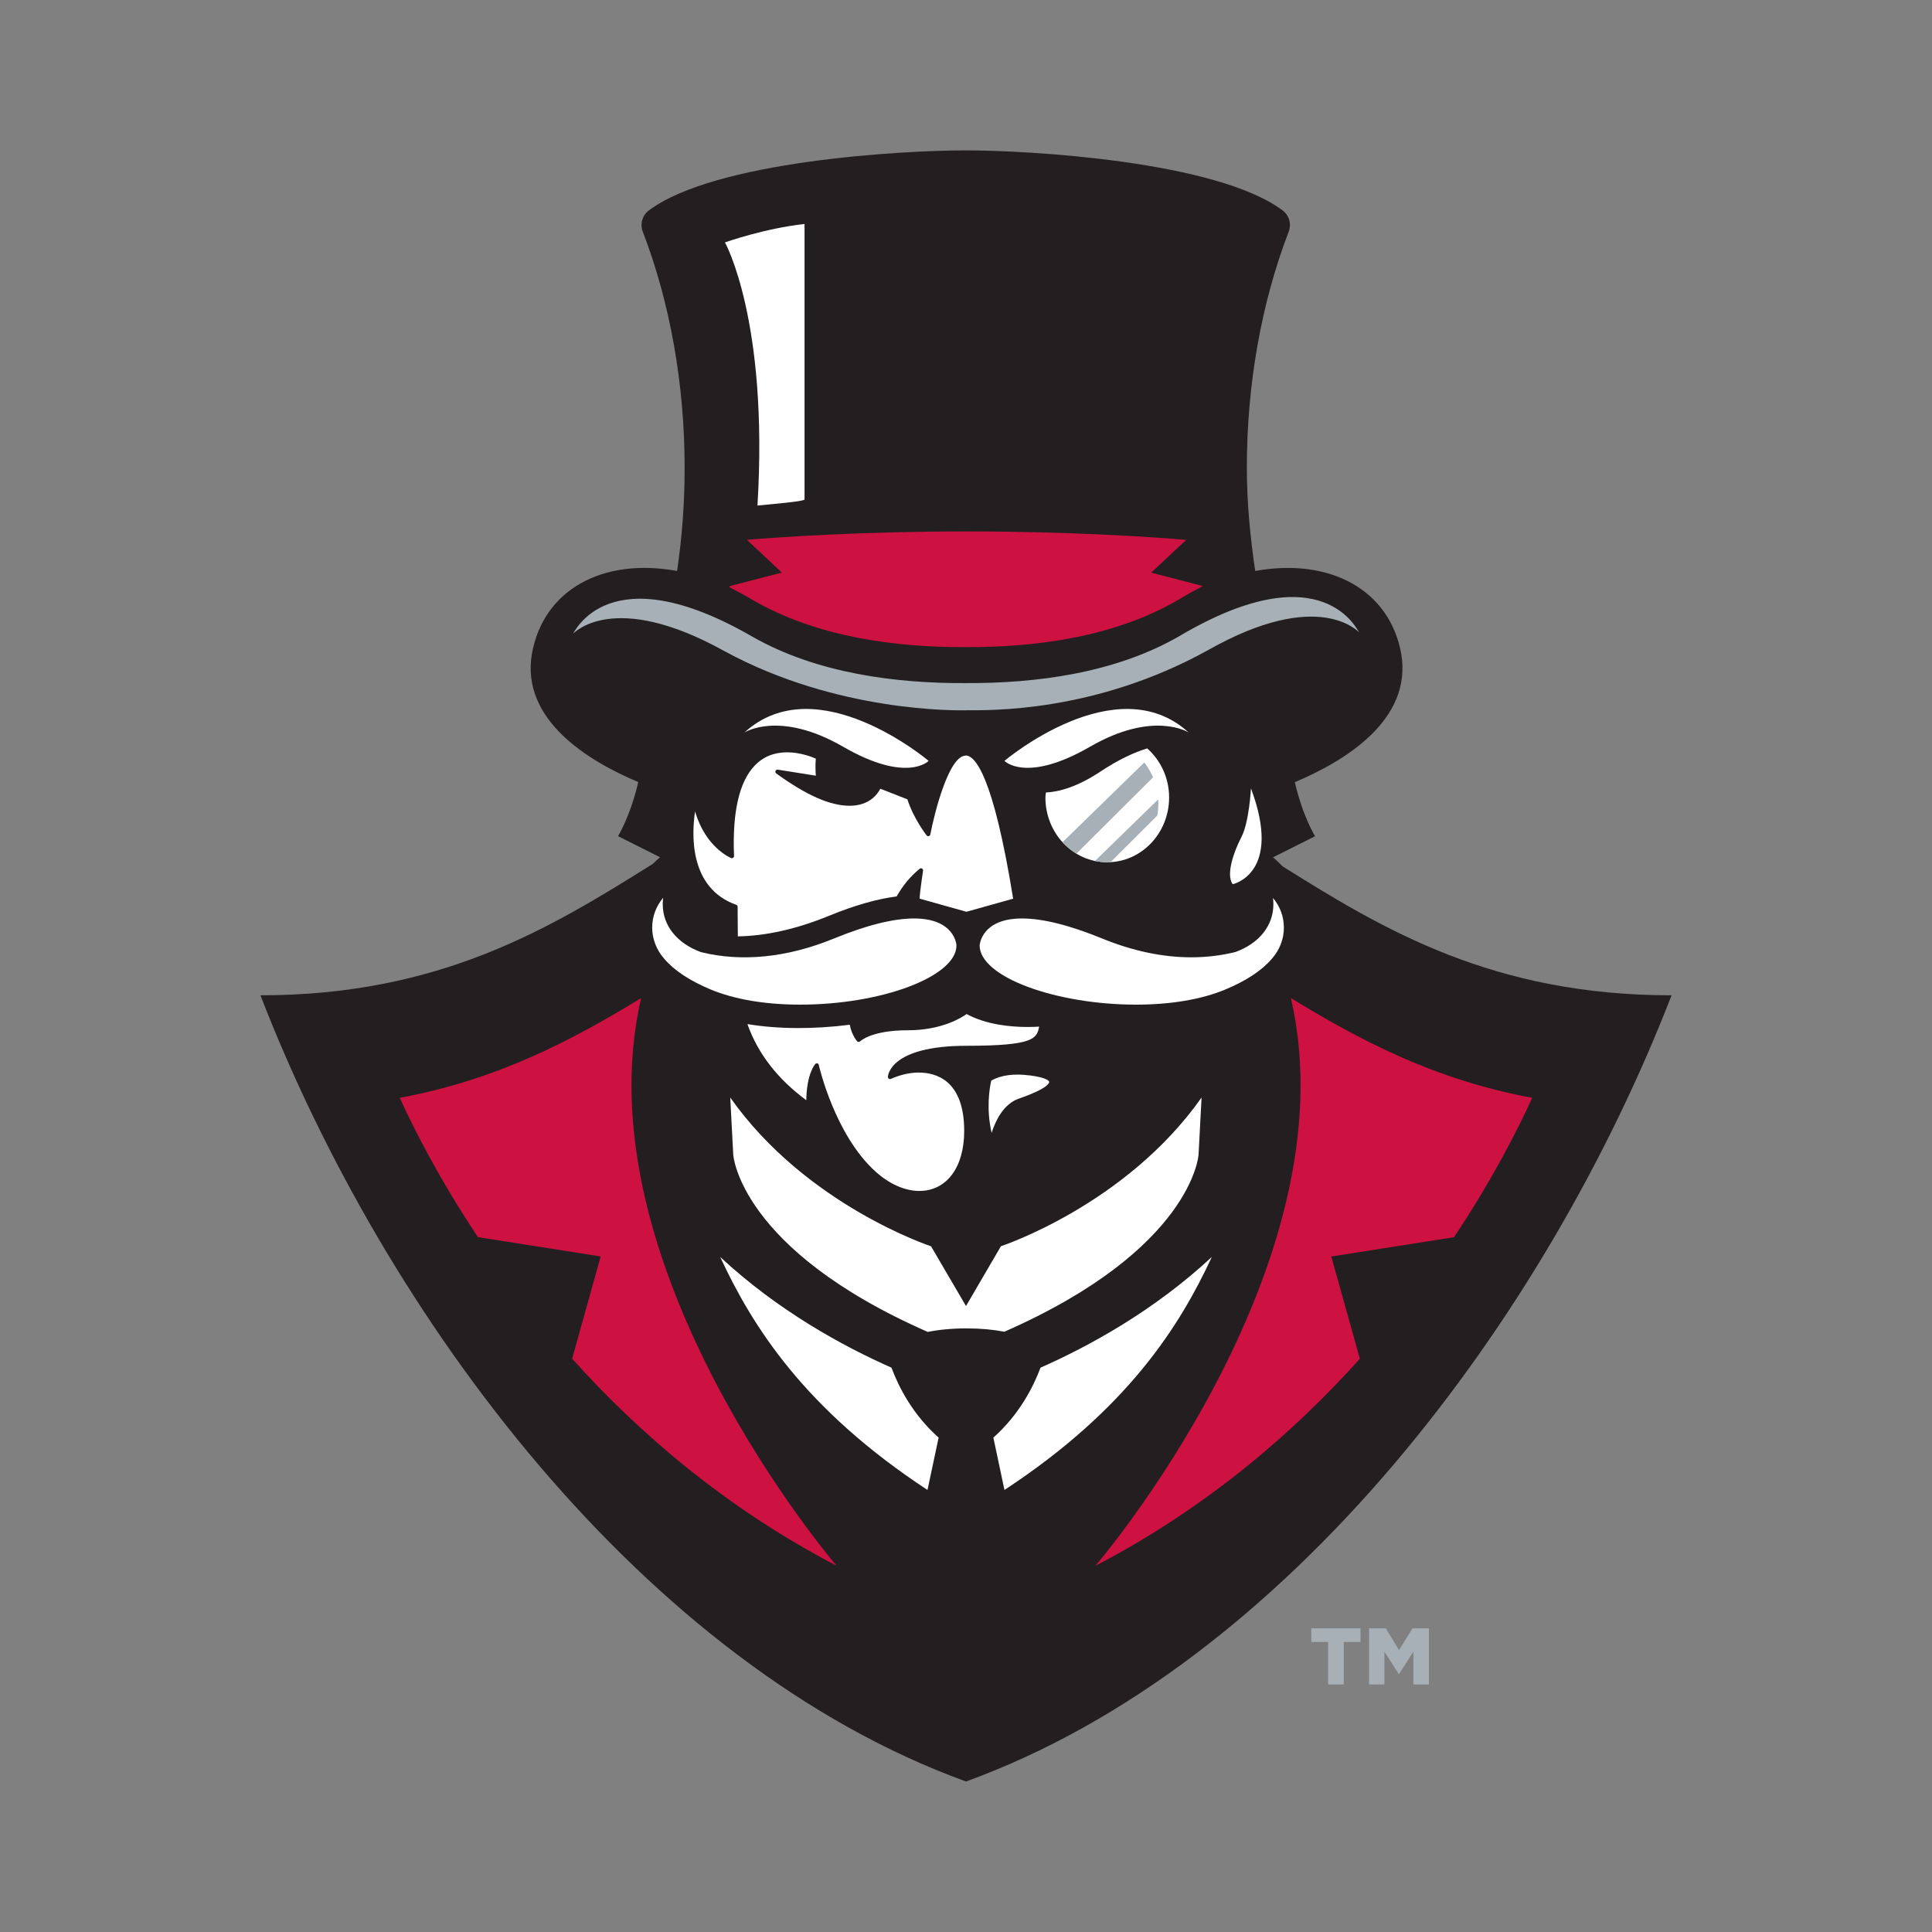 <?xml version="1.0" encoding="UTF-8"?>
<svg id="Layer_2" xmlns="http://www.w3.org/2000/svg" viewBox="0 0 300 300">
  <rect x="0" y="0" width="300" height="300" fill="#808080" stroke="none"/>
  <defs>
    <style>
      .cls-1 {
        fill: none;
      }

      .cls-2 {
        fill: #231f20;
      }

      .cls-3 {
        fill: #a6b0b6;
      }

      .cls-4 {
        fill: #fff;
      }

      .cls-5 {
        fill: #cd1141;
      }
    </style>
  </defs>
  <g id="Layer_129">
    <g>
      <rect class="cls-1" width="300" height="300"/>
      <g>
        <path class="cls-2" d="M199.17,134.54c-.47-.49-.96-.97-1.49-1.42l6.52-3.27s-1.92-3.1-3.14-8.4c7.67-3.22,18.29-9.61,16.52-19.95-1.8-9.92-11.08-14.94-22.67-12.84-.77-5.22-1.3-10.57-1.3-16.02,0-12.93,2.25-25.61,6.5-36.67.46-1.19.07-2.54-.95-3.3-10.22-7.64-39.18-9.32-49.2-9.32s-38.98,1.67-49.2,9.32c-1.02.76-1.41,2.11-.95,3.3,4.25,11.06,6.5,23.74,6.5,36.67,0,5.45-.4,10.8-1.17,16.02-11.59-2.11-20.75,2.92-22.54,12.83-1.78,10.34,8.85,16.73,16.51,19.95-1.22,5.29-3.14,8.4-3.14,8.4l6.52,3.27c-.38.32-.74.66-1.09,1.01-15.94,10-33.01,20.43-60.96,20.43,19.43,50.18,59.51,103.89,109.56,122.08,50.05-18.19,90.12-71.9,109.56-122.08-27.69,0-44.67-10.15-60.39-20.02Z"/>
        <path class="cls-4" d="M162.41,123.05c-.02.26-.08.51-.08.78,0,5.56,4.29,10.06,9.6,10.06s9.61-4.51,9.61-10.06c0-3.07-1.34-5.78-3.4-7.62-1.97.6-4.39,1.69-7.3,3.62-3.49,2.31-6.29,3.12-8.43,3.23Z"/>
        <path class="cls-4" d="M149.96,117.33c-2.61,0-4.85,8.84-5.5,12.25-.03.13-.12.23-.25.25-.12.04-.25-.01-.33-.11-.08-.11-2.03-2.62-2.98-5.6l-4.21-1.65c-.38.77-1.64,2.65-4.75,2.65s-6.8-1.69-11.41-5.02c-.12-.09-.17-.25-.11-.39.06-.14.2-.23.35-.2l5.91.94c-.04-.58-.1-1.67,0-2.65-.59-.26-2.41-.98-4.45-.98s-3.73.69-5.04,2.06c-2.41,2.51-3.49,7.24-3.21,14.04,0,.11-.04.22-.14.28-.09.06-.2.08-.31.04-.17-.07-3.98-1.68-5.6-7.24-.52,3.42-.99,11.88,6.39,14.5.13.04.22.17.22.3,0,0,0,2.07.03,4.6,4.38-.07,9.13-1.14,14.12-3.18,3.97-1.63,7.52-2.64,10.54-3.02.96-1.7,2.16-3.15,3.58-4.3.1-.09.25-.1.36-.03.12.07.18.2.16.33,0,.03-.48,3.13-.54,4.34l7.28,2.04,7.25-2.03c-3.12-19.34-5.96-22.24-7.38-22.24Z"/>
        <path class="cls-4" d="M142.74,166.54c-1.42,0-2.95.34-4.41.99-.1.04-.22.04-.32-.03-.09-.06-.14-.17-.14-.28,0-.2.33-4.83,12.21-4.83,10.63,0,10.89-1.18,11.28-2.96,0,0,0-.02,0-.02-.39.03-1,.06-1.78.06-2.65,0-6.42-.35-9.49-2.01-.75.55-3.85,2.52-9.13,2.52-5.68,0-7.37,1.7-7.38,1.71-.06.06-.16.09-.24.1-.09,0-.17-.04-.24-.1-.03-.04-.85-.94-1.15-2.57-5.59.72-11.17.69-15.89-.1,1.6,4.55,4.68,8.53,9.14,11.82.01-1.25.19-3.99,1.37-5.6.06-.08.16-.13.26-.13.02,0,.04,0,.06,0,.13.03.23.12.25.25.02.11,2.47,10.86,8.82,16.57,2.15,1.94,4.57,3,6.79,3,4.23,0,6.97-3.65,6.97-9.31,0-7.89-4.4-9.07-7.02-9.07Z"/>
        <path class="cls-4" d="M159.87,166.99c-2.43-.32-4.45-.04-5.95.8-.26,1.15-.81,4.38.06,8.13.51-1.64,1.72-4.45,4.21-5.32,4.69-1.63,4.74-2.5,4.73-2.6-.01-.1-.21-.65-3.06-1.02Z"/>
        <path class="cls-4" d="M194.25,122.39s-.27,5.26-1.49,7.6c-1.21,2.34-2.42,5.85-1.35,7.31,0,0,7.82-1.61,2.83-14.91Z"/>
        <path class="cls-4" d="M115.6,113.74s5.42-3.51,15.33,2.22c9.91,5.72,13.27,2.19,13.27,2.19,0,0-17.35-14.69-28.6-4.41Z"/>
        <path class="cls-3" d="M167.15,132.55l11.89-11.84c-.35-.83-.81-1.61-1.36-2.31l-12.68,12.37c.63.69,1.35,1.29,2.15,1.77Z"/>
        <path class="cls-3" d="M179.84,124.13l-9.81,9.56c.62.13,1.25.2,1.9.2.18,0,.35-.02.53-.03l7.24-7.22c.11-.59.17-1.2.17-1.83,0-.23-.02-.45-.03-.68Z"/>
        <path class="cls-4" d="M184.57,113.74s-5.42-3.51-15.33,2.22c-9.91,5.72-13.27,2.19-13.27,2.19,0,0,17.35-14.69,28.6-4.41Z"/>
        <path class="cls-4" d="M124.93,34.78c-6.18.67-12.36,2.86-12.36,2.86,0,0,6.79,12.08,5.05,40.86,2.87-.28,7.17-.64,7.31-.94v-42.78Z"/>
        <path class="cls-4" d="M141.93,142.62c-3.22,0-7.41,1.05-12.48,3.13-7.19,2.94-14.24,3.66-20.59,2.1-3.74-1.36-5.95-4.13-5.95-7.43,0-.34.02-.68.06-1.01-1.1,1.31-1.7,2.93-1.7,4.64s.66,3.46,1.86,4.81c1.55,1.83,3.98,3.44,7.23,4.79,3.69,1.54,8.49,2.35,13.88,2.35,12.7,0,24.28-4.38,24.28-9.19,0-.15-.3-4.19-6.58-4.19Z"/>
        <path class="cls-4" d="M197.67,139.41c.04.33.06.67.06,1.01,0,3.3-2.2,6.07-5.9,7.41-2.24.55-4.53.82-6.86.82-4.43,0-9.07-.98-13.78-2.9-5.07-2.08-9.27-3.13-12.48-3.13-6.29,0-6.58,4.04-6.59,4.21,0,2.3,2.73,4.65,7.5,6.42,4.71,1.75,10.82,2.75,16.77,2.75,5.39,0,10.19-.81,13.88-2.35,3.26-1.36,5.69-2.97,7.23-4.78,1.2-1.36,1.86-3.06,1.86-4.82s-.61-3.32-1.7-4.63Z"/>
        <path class="cls-3" d="M150.02,110.29c3.38-.01,19.89.45,37.53-9.32,17.31-9.8,23.38-2.8,23.5-2.79-.2-.01-5.43-12.69-27.91.59-10.01,5.79-22.36,7.35-33.12,7.3-10.76.07-23.12-1.48-33.14-7.18-22.52-13.03-27.73-.48-27.92-.49.11,0,6.17-6.92,23.5,2.69,17.66,9.62,36.33,9.21,37.56,9.21Z"/>
        <path class="cls-5" d="M178.76,88.91l5.44-5.08c-5.01-.42-17.6-1.31-34.11-1.31h-.02c-16.5,0-29.08.89-34.1,1.3l5.44,5.09-8.1,2.1c-.02.05-.04.1-.06.16,1.16.59,2.36,1.24,3.62,1.99,10.02,5.81,22.38,7.39,33.14,7.32,10.76.05,23.12-1.54,33.12-7.44,1.28-.77,2.49-1.44,3.65-2.04l-8.03-2.08Z"/>
        <path class="cls-4" d="M138.43,212.37c-7.56-3.34-17.66-8.86-26.6-17.19,4.97,10.71,13.06,23.62,32.19,36.18l1.73-8.13c-4.03-3.58-6.2-7.84-7.32-10.86Z"/>
        <path class="cls-4" d="M161.57,212.37c7.56-3.34,17.65-8.86,26.6-17.19-4.97,10.71-13.07,23.62-32.2,36.18l-1.72-8.13c4.02-3.58,6.19-7.84,7.32-10.86Z"/>
        <path class="cls-4" d="M155.42,193.52l-5.42,9.28-5.43-9.28s-19.38-6.35-31.18-23.1l.47,8.89s.91,14.64,30.2,27.51c1.74-.35,3.8-.55,6.01-.55s4.17.19,5.89.52c29.24-12.86,30.15-27.48,30.15-27.48l.47-8.89c-11.8,16.75-31.18,23.1-31.18,23.1Z"/>
        <path class="cls-5" d="M99.55,154.98c-10.64,6.5-22.24,12.67-37.48,15.49,2.18,4.77,6.11,12.58,12.14,21.63l19.06,3-4.43,15.88c10.38,11.55,23.88,23.2,41.07,32.15,0,0-40.01-46.54-30.35-88.16Z"/>
        <path class="cls-5" d="M225.79,192.1c6.02-9.05,9.96-16.86,12.13-21.63-15.24-2.82-26.83-8.99-37.47-15.49,9.65,41.61-30.36,88.16-30.36,88.16,17.19-8.95,30.69-20.6,41.07-32.15l-4.44-15.88,19.06-3Z"/>
        <path class="cls-3" d="M206.22,254.97h-2.6v-2.12h7.64v2.12h-2.6v6.59h-2.43v-6.59ZM212.61,252.85h2.57l2.06,3.37,2.09-3.37h2.55v8.71h-2.41v-5.09l-2.21,3.45h-.08l-2.21-3.45v5.09h-2.38v-8.71Z"/>
      </g>
    </g>
  </g>
</svg>